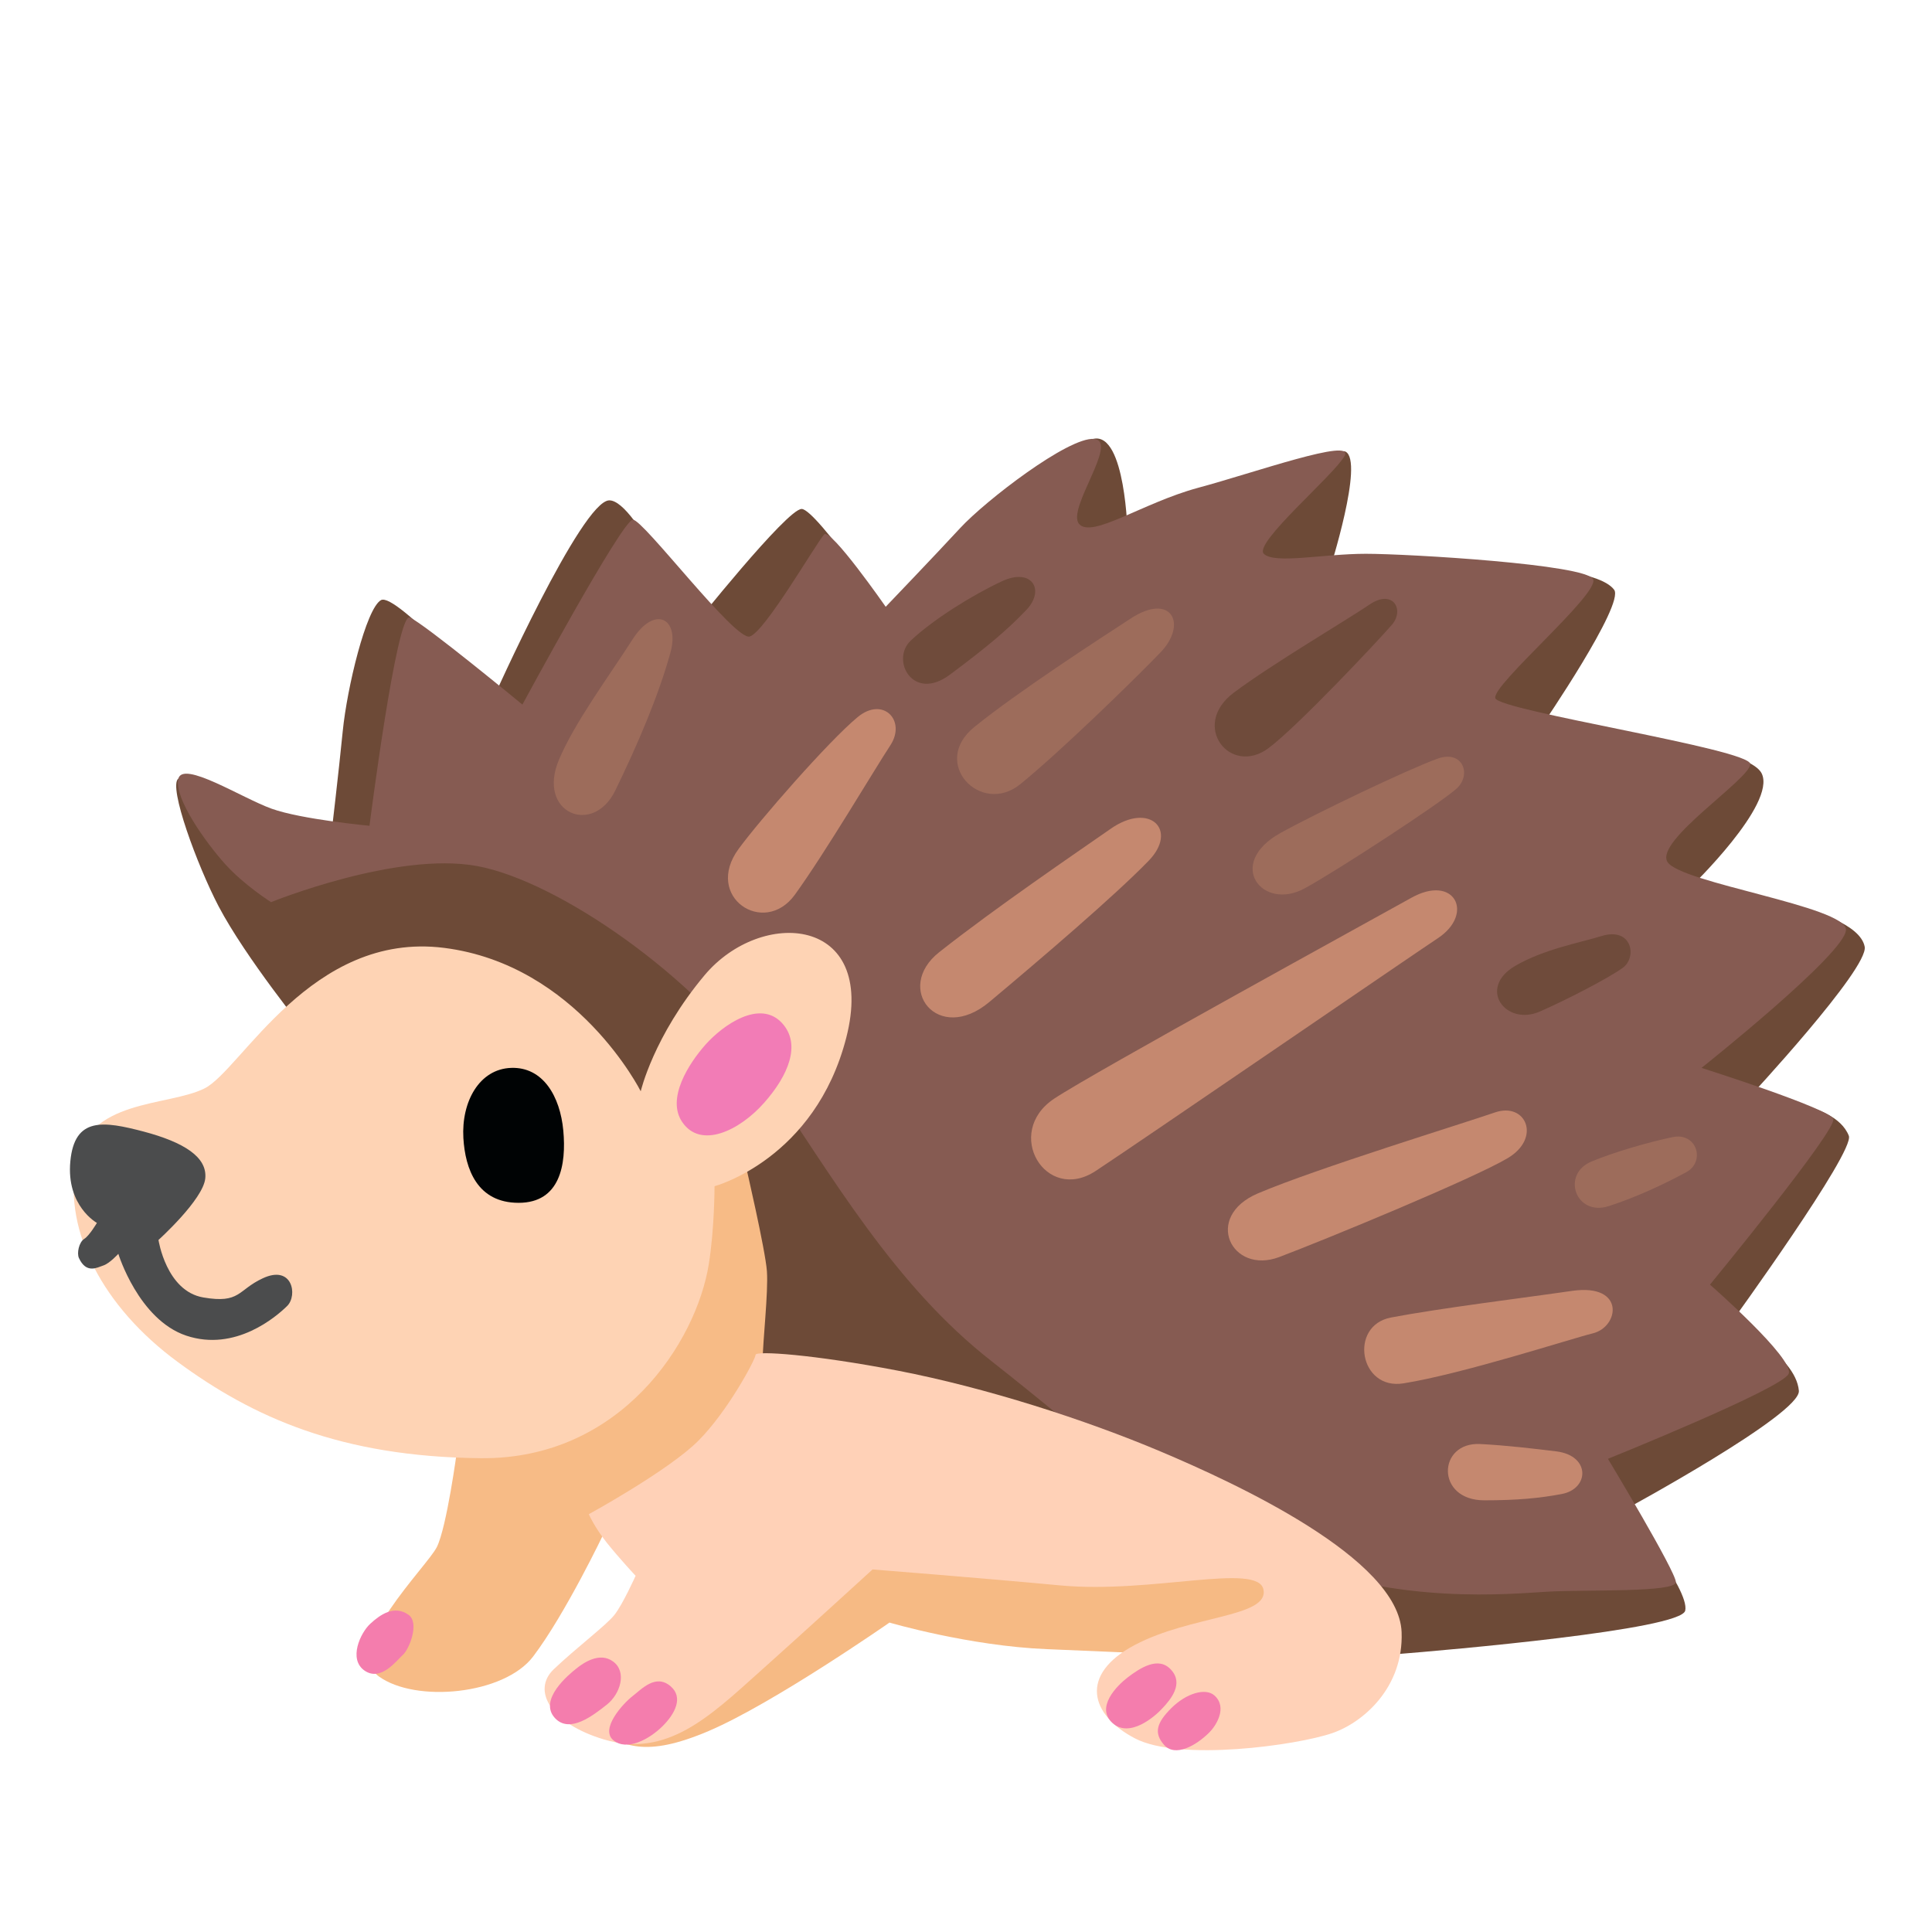 <svg enable-background="new 0 0 128 128" viewBox="0 0 128 128" xmlns="http://www.w3.org/2000/svg"><path d="m45.69 90.46 16.05 9.57s27.17 9.85 30.69 9.57 18.93-1.62 19.22-2.89c0.32-1.43-4.01-6.69-4.01-6.69s11.68-6.33 11.54-7.88c-0.21-2.39-4.5-4.5-4.5-4.5s8.22-11.33 7.81-12.39c-0.99-2.53-6.69-2.46-6.69-2.46s8.02-8.62 7.74-10.07c-0.56-2.89-11.54-3.94-11.54-3.94s5.7-5.49 4.72-7.53c-1.04-2.16-14.57-3.17-14.57-3.17s5.51-8.05 4.79-9.01c-1.97-2.6-18.86-1.27-18.86-1.27s2.32-7.25 1.06-7.88c-0.92-0.46-14.43 5.49-14.43 5.49s-0.14-6.76-2.25-6.34-13.09 12.46-13.09 12.46-5.28-7.81-6.26-7.81-7.25 7.88-7.25 7.88-3.66-8.45-5.49-8.45-7.74 13.23-7.74 13.23-6.41-7.18-7.39-6.62c-0.99 0.56-2.25 5.84-2.53 8.66s-0.77 6.97-0.77 6.97-5.14-1.48-5.84-2.04-3.31-2.53-4.29-1.76c-0.67 0.53 1.27 5.77 2.67 8.45 1.81 3.44 5.77 8.31 5.77 8.31l25.44 22.11z" fill="#6D4A37"/><path d="m43.96 77.74-13.68 18.35s-0.68 5.09-1.34 6.41c-0.66 1.31-6.29 6.78-3.85 8.56s8.31 1.22 10.23-1.31c2.14-2.82 4.69-8.17 4.69-8.17s6.38-2.25 8.17-4.97c1.78-2.72 2.35-5.26 2.35-6.48s0.38-4.5 0.28-5.91-1.41-7.04-1.41-7.04l-5.44 0.56z" fill="#F7BB86"/><path d="m17.96 59.77s8.31-3.38 13.66-2.39 14.5 7.32 19.01 13.94 8.59 13.8 15.06 18.86c6.48 5.07 11.54 10 19.29 13.09 7.74 3.1 15.06 2.32 17.6 2.18s8.45 0.07 8.45-0.63-4.5-8.17-4.5-8.17 11.54-4.65 11.97-5.63-5.21-5.91-5.21-5.91 8.45-10.28 8.17-10.98-8.73-3.38-8.73-3.38 9.57-7.6 9.57-9.15-10.98-3.1-11.83-4.5c-0.84-1.41 5.49-5.49 5.49-6.48s-16.61-3.52-16.89-4.36 6.9-6.9 6.48-7.88c-0.42-0.99-12.25-1.69-15.06-1.69-2.82 0-6.05 0.7-6.76 0-0.7-0.7 4.65-5.21 5.35-6.48s-6.05 1.13-9.71 2.11c-3.66 0.99-7.04 3.38-7.88 2.39s2.67-5.49 0.99-5.63c-1.69-0.14-7.18 4.08-8.87 5.91s-4.93 5.21-4.93 5.21-3.66-5.26-4.08-4.79c-0.56 0.63-3.94 6.48-4.93 6.76s-7.04-7.74-7.74-7.74-7.32 12.25-7.32 12.25-6.48-5.35-7.46-5.77c-0.87-0.37-2.67 13.8-2.67 13.8s-4.5-0.42-6.48-1.13-5.91-3.24-6.19-1.97 1.83 4.22 3.1 5.63 3.05 2.53 3.05 2.53z" fill="#865B52"/><path d="m42.45 72.3s-4.2-8.38-13.02-9.5-13.44 8.09-15.88 9.31-7.79 0.66-8.54 5.07 1.78 9.39 6.76 13.05c4.97 3.66 10.79 6.29 20.08 6.38s14.29-7.71 15.11-12.86c0.38-2.35 0.38-5.16 0.38-5.16s6.66-1.78 8.73-9.85c2.06-8.07-5.64-8.6-9.39-4.13-3.38 4.03-4.23 7.69-4.23 7.69z" fill="#FED3B4"/><path d="m56.11 102.78s-18.3 10.98-16.54 11.9 3.1 1.83 7.39 0 11.97-7.18 11.97-7.18 5.28 1.55 10.42 1.76 14.29 0.63 14.29 0.63l4.43-5.49-27.38-6.26-4.58 4.64z" fill="#F6BA84"/><path d="m59.49 90.81c5.84 1.13 12.39 3.24 17.39 5.35s15.79 7.09 15.98 11.97c0.14 3.66-2.53 5.98-4.58 6.69-2.34 0.81-10.14 1.9-13.09 0.35-2.96-1.55-3.73-4.22 0-6.19s8.87-1.83 8.52-3.66-7.39 0.28-13.44-0.28c-5.33-0.5-12.46-1.06-12.46-1.06s-4.61 4.21-7.46 6.76c-3.31 2.96-6.16 5.76-10.35 4.5-3.52-1.06-4.79-3.24-3.31-4.65s3.45-2.89 4.01-3.59 1.41-2.6 1.41-2.6-1.06-1.13-1.9-2.18c-0.84-1.06-1.2-1.9-1.2-1.9s5.28-2.89 7.25-4.86 3.8-5.42 3.8-5.7 3.81-0.03 9.43 1.05z" fill="#FFD1B7"/><path d="m30.7 75.4c0.12 2.05 0.92 4.29 3.66 4.29 2.75 0 3.17-2.53 2.96-4.79s-1.34-4.22-3.45-4.15c-2.12 0.07-3.31 2.25-3.17 4.65z" fill="#000304"/><path d="m45.2 74.34c1.23 1.81 3.8 0.56 5.42-1.27s2.47-3.88 1.2-5.28c-1.48-1.62-3.94 0.14-5.07 1.41s-2.61 3.59-1.55 5.14z" fill="#F27CB6"/><path d="m10.5 82.15s2.96-2.67 3.1-4.08-1.41-2.39-4.08-3.1c-2.67-0.7-4.58-0.99-4.86 1.97s1.76 4.08 1.76 4.08-0.49 0.84-0.84 1.06-0.5 0.95-0.35 1.27c0.49 1.06 1.2 0.63 1.62 0.49s0.99-0.77 0.99-0.77 1.34 4.36 4.5 5.42c3.26 1.09 5.98-1.27 6.69-1.97 0.7-0.7 0.35-2.75-1.62-1.83-1.68 0.78-1.48 1.69-3.94 1.27s-2.97-3.81-2.97-3.81z" fill="#4B4C4D"/><path d="m27.06 106.98c0.76 0.53 0.05 2.3-0.38 2.67-0.42 0.38-1.45 1.78-2.53 1.03s-0.28-2.49 0.38-3.1 1.59-1.26 2.53-0.6z" fill="#F47DAD"/><path d="m40.62 110.08c0.94 0.69 0.47 2.16-0.42 2.86s-2.45 1.94-3.43 0.89c-1.13-1.22 0.94-2.91 1.41-3.28 0.47-0.38 1.55-1.13 2.44-0.47z" fill="#F47DAD"/><path d="m44.43 111.72c0.86 0.74 0.29 1.82-0.52 2.63-0.89 0.89-2.39 1.69-3.28 0.94s0.66-2.44 1.27-2.91 1.54-1.51 2.53-0.66z" fill="#F47DAD"/><path d="m74.69 111.15c-0.71 0.55-2.11 1.97-0.99 3 1.13 1.03 2.82-0.42 3.33-0.99 0.52-0.56 1.41-1.6 0.56-2.53-0.83-0.93-2.05-0.13-2.9 0.52z" fill="#F47DAD"/><path d="m77.13 115.61c0.73 0.82 2.11 0.05 3-0.84 0.42-0.42 1.22-1.64 0.33-2.44-0.59-0.53-1.88-0.14-2.86 0.84s-1.17 1.65-0.47 2.44z" fill="#F47DAD"/><path d="m37.03 50.34c-1.48 3.52 2.25 5.07 3.73 2.04s2.89-6.34 3.66-9.15c0.63-2.28-1.06-3.17-2.53-0.84-1.48 2.32-3.81 5.45-4.86 7.95z" fill="#9D6C5B"/><path d="m56.81 47.52c-1.93 1.6-6.51 6.85-7.88 8.73-2.32 3.17 1.69 5.84 3.73 3.03 2.04-2.82 5.28-8.31 6.34-9.92 1.05-1.63-0.5-3.25-2.19-1.84z" fill="#C5886F"/><path d="m60.33 42.45c-1.33 1.27 0.14 4.08 2.6 2.25s3.8-2.96 5.07-4.29c1.27-1.34 0.35-2.82-1.62-1.9s-4.57 2.54-6.05 3.94z" fill="#6F4B3B"/><path d="m64.56 48.16c-2.96 2.38 0.42 5.91 3.03 3.8 2.6-2.11 7.46-6.83 9.29-8.73s0.71-4.01-1.97-2.25c-2.26 1.47-7.47 4.85-10.35 7.18z" fill="#9D6C5B"/><path d="m62.23 63.08c-3.03 2.39-0.09 6.15 3.31 3.31 3.45-2.89 8.31-7.04 10.56-9.36 1.98-2.04 0.07-3.94-2.53-2.11-2.28 1.59-7.58 5.19-11.34 8.16z" fill="#C5886F"/><path d="m84.83 55.19c-3.66 2.04-1.2 5.21 1.62 3.66 2.21-1.21 9.08-5.7 10.07-6.62s0.39-2.56-1.27-1.97c-1.97 0.71-8.1 3.64-10.42 4.93z" fill="#9D6C5B"/><path d="m81.73 45.9c-2.89 2.18-0.21 5.56 2.32 3.66 1.93-1.44 7.32-7.18 8.17-8.17s0.07-2.39-1.48-1.34c-1.34 0.92-6.51 3.97-9.01 5.85z" fill="#6F4B3B"/><path d="m93.49 59.49c-2.36 1.32-21.07 11.58-23.65 13.3-3.38 2.25-0.56 6.97 2.75 4.79 2.71-1.78 21.21-14.46 22.67-15.42 2.45-1.62 1.11-4.29-1.77-2.67z" fill="#C5886F"/><path d="m83.35 79.06c-3.66 1.55-1.76 5.42 1.41 4.22s12.88-5.21 15.13-6.55 1.2-3.73-0.84-3.03c-2.04 0.71-11.79 3.7-15.7 5.36z" fill="#C5886F"/><path d="m100.39 63.99c-2.53 1.48-0.63 4.01 1.62 3.03 1.68-0.73 4.5-2.18 5.49-2.89 0.99-0.7 0.63-2.75-1.41-2.11-1.41 0.44-3.77 0.85-5.7 1.97z" fill="#6F4B3B"/><path d="m92.15 87.29c-2.8 0.54-2.09 4.84 0.84 4.36 3.94-0.63 11.17-2.98 12.53-3.31 1.76-0.42 2.18-3.31-1.34-2.82-3.16 0.46-8.72 1.14-12.03 1.77z" fill="#C5886F"/><path d="m98.06 95.67c-2.82-0.14-2.96 3.73 0.28 3.73 2.18 0 3.66-0.14 5.14-0.42 1.82-0.35 1.9-2.53-0.35-2.82-1.47-0.18-3.3-0.4-5.07-0.49z" fill="#C5886F"/><path d="m105.45 76.95c-2.04 0.84-1.06 3.66 1.13 2.96 1.79-0.58 3.59-1.41 5.14-2.25 1.29-0.7 0.7-2.67-0.92-2.32-1.62 0.34-3.86 0.99-5.35 1.61z" fill="#9D6C5B"/></svg>

